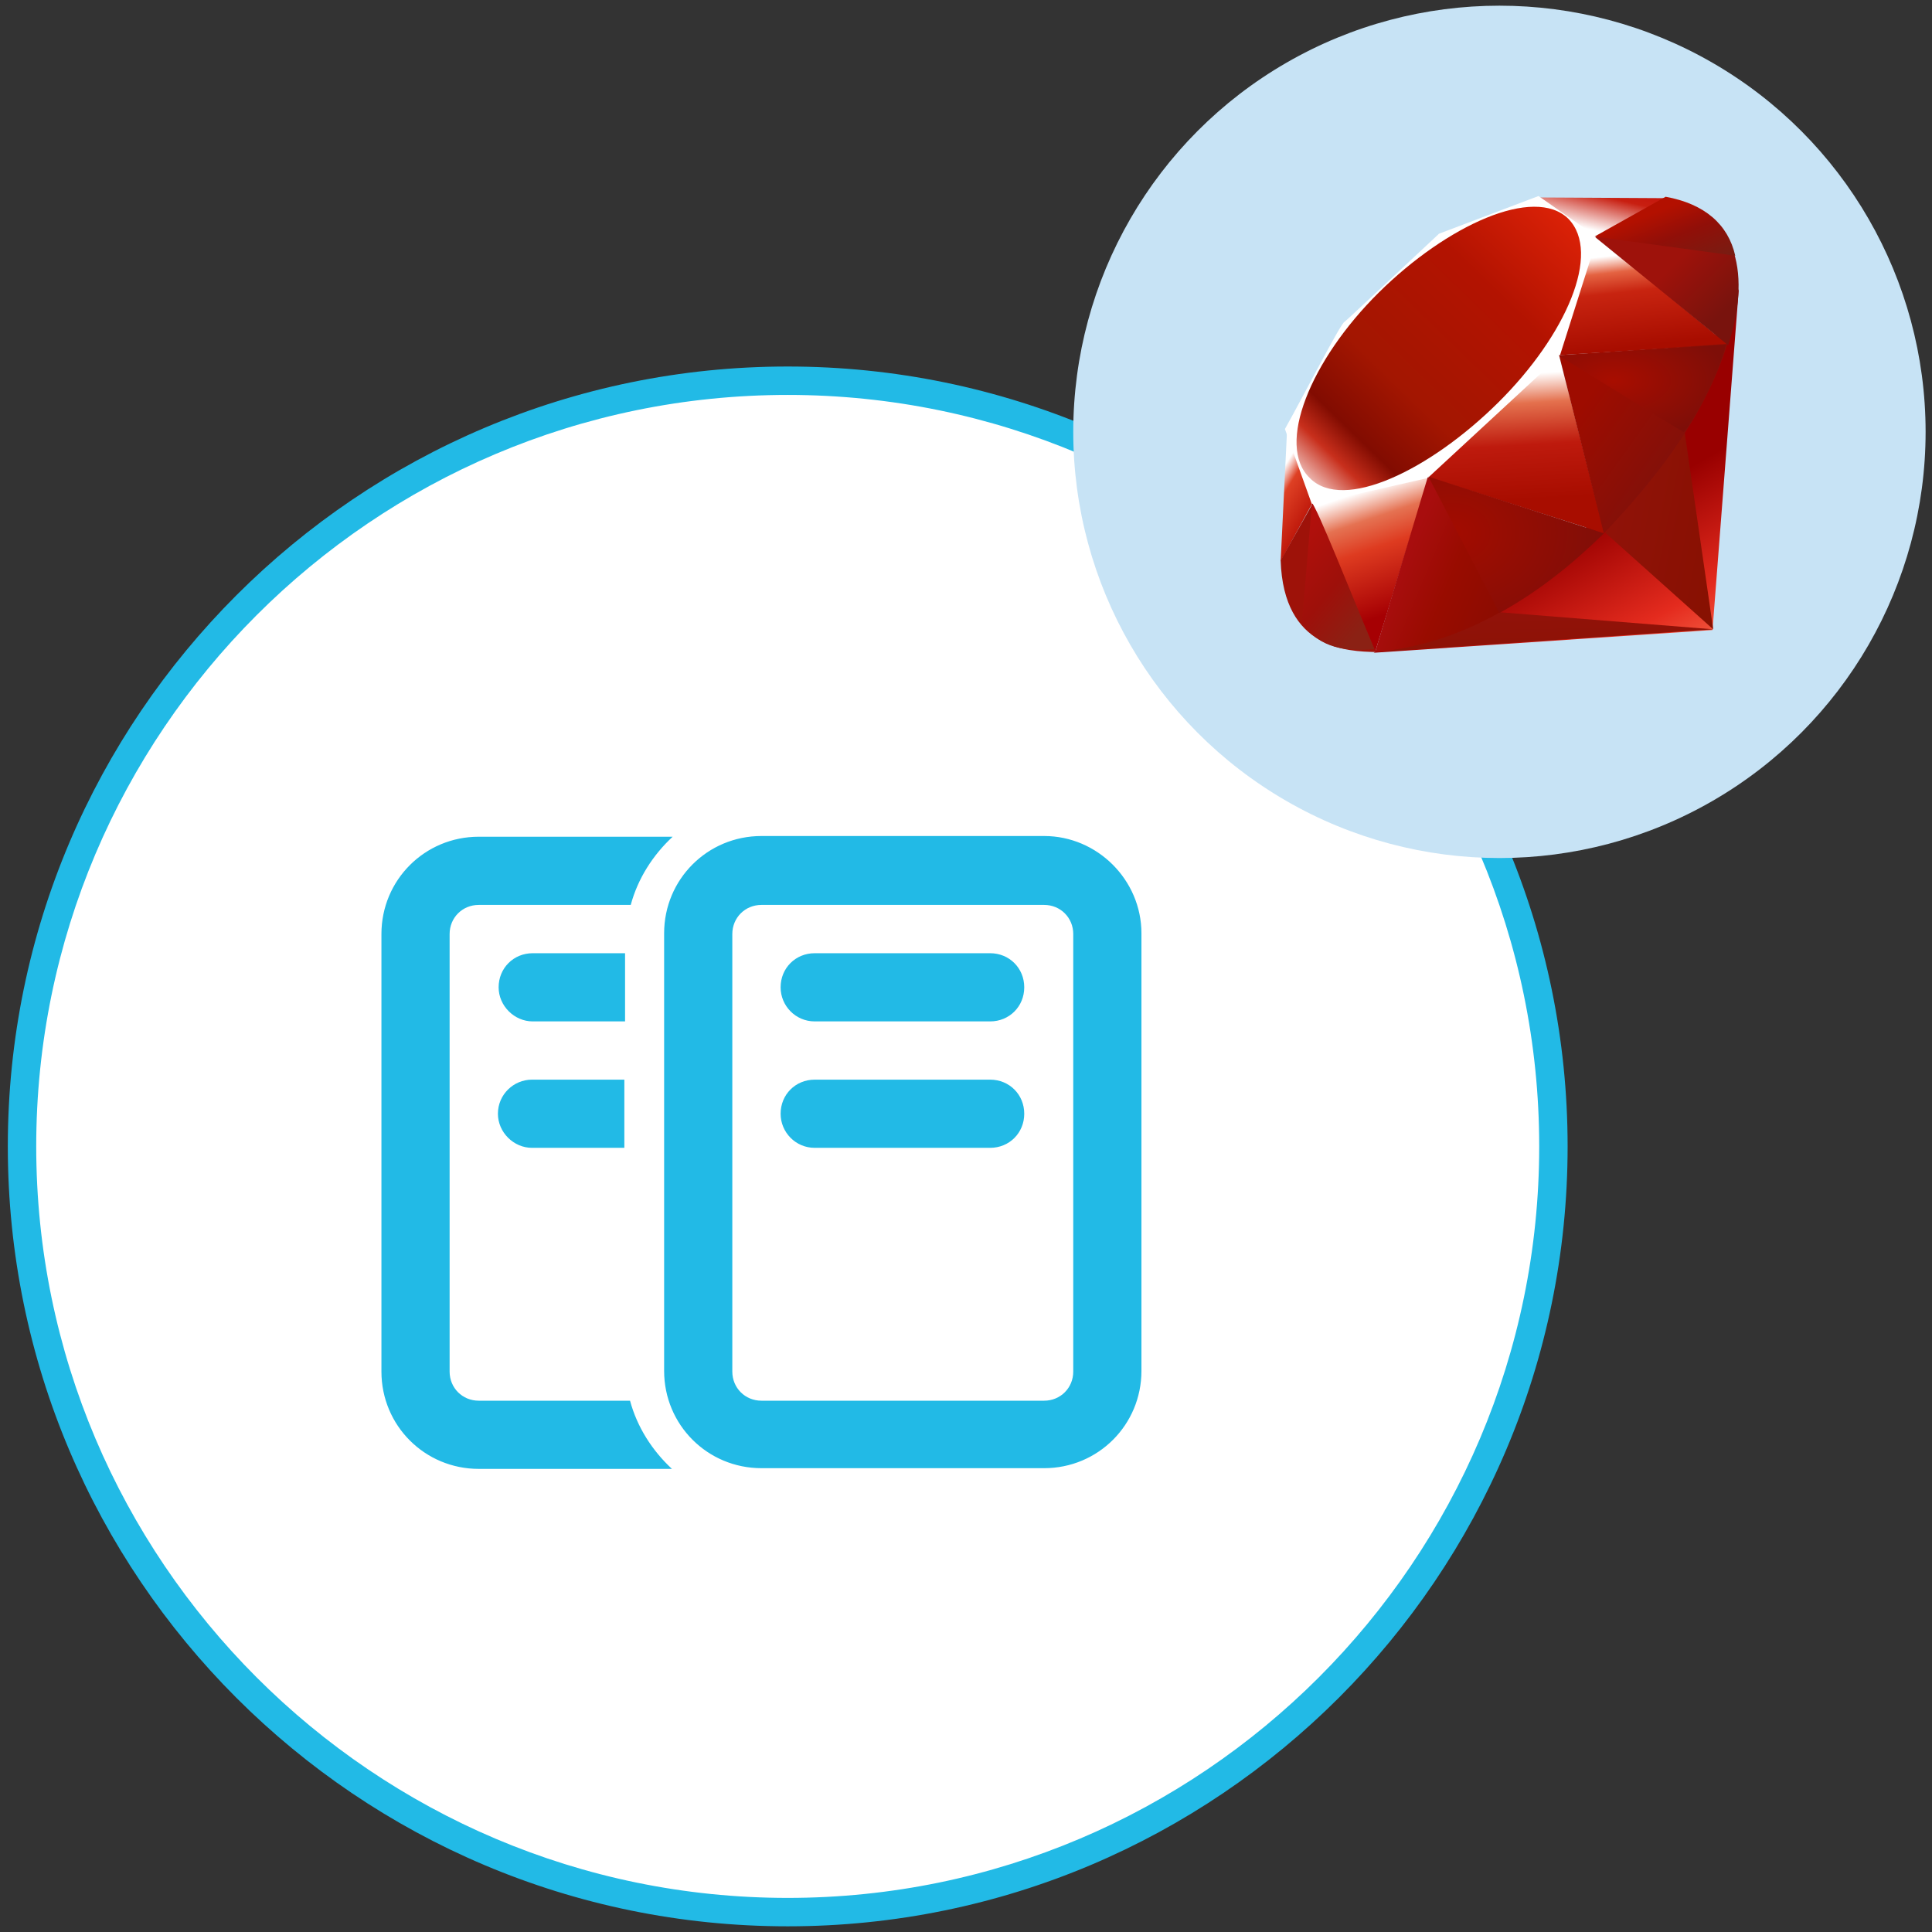 <?xml version="1.0" encoding="utf-8"?>
<!-- Generator: Adobe Illustrator 25.0.1, SVG Export Plug-In . SVG Version: 6.00 Build 0)  -->
<svg version="1.1" id="Layer_1" xmlns="http://www.w3.org/2000/svg" xmlns:xlink="http://www.w3.org/1999/xlink" x="0px" y="0px"
	 viewBox="0 0 272 272" style="enable-background:new 0 0 272 272;" xml:space="preserve">
<rect x="0" y="0" width="272" height="272" fill="#333333" stroke="none"/>
<style type="text/css">
	.st0{fill:#FFFFFF;}
	.st1{fill:#22BAE6;}
	.st2{fill-rule:evenodd;clip-rule:evenodd;fill:#22BAE6;}
	.st3{fill:#C7E3F5;}
	.st4{fill:url(#SVGID_1_);}
	.st5{fill:url(#SVGID_2_);}
	.st6{fill:url(#SVGID_3_);}
	.st7{fill:url(#SVGID_4_);}
	.st8{fill:url(#SVGID_5_);}
	.st9{fill:url(#SVGID_6_);}
	.st10{fill:url(#SVGID_7_);}
	.st11{fill:url(#SVGID_8_);}
	.st12{fill:url(#SVGID_9_);}
	.st13{fill:url(#SVGID_10_);}
	.st14{fill:url(#SVGID_11_);}
	.st15{fill:url(#SVGID_12_);}
	.st16{fill:#9E1209;}
	.st17{fill:url(#SVGID_13_);}
	.st18{fill:url(#SVGID_14_);}
	.st19{fill:url(#SVGID_15_);}
	.st20{fill:url(#SVGID_16_);}
</style>
<g id="Comparison_Ruby">
	<g>
		<g>
			<circle class="st0" cx="110.9" cy="161.4" r="107.8"/>
		</g>
		<g>
			<path class="st1" d="M110.9,271.2C50.3,271.2,1.1,222,1.1,161.4S50.4,51.6,110.9,51.6s109.8,49.3,109.8,109.8
				C220.7,222,171.4,271.2,110.9,271.2z M110.9,55.6C52.5,55.6,5.1,103.1,5.1,161.4s47.5,105.8,105.8,105.8s105.8-47.5,105.8-105.8
				S169.2,55.6,110.9,55.6z"/>
		</g>
	</g>
	<g id="comparison">
		<g>
			<path class="st2" d="M70.1,156.8c0,2.6,2.2,4.8,4.8,4.8h13V152h-13C72.3,152,70.1,154.1,70.1,156.8z M88,134.2h-13
				c-2.7,0-4.8,2.1-4.8,4.8c0,2.6,2.2,4.8,4.8,4.8h13V134.2z M88.7,197.2H67.4c-2.3,0-4.1-1.8-4.1-4.1v-61.6c0-2.3,1.8-4.1,4.1-4.1
				h21.4c1-3.7,3.1-7,5.9-9.6H67.4c-7.6,0-13.7,6.1-13.7,13.7v61.6c0,7.6,6.1,13.7,13.7,13.7h27.2C91.8,204.2,89.7,200.9,88.7,197.2
				z M147,117.7h-39.8c-7.6,0-13.7,6.1-13.7,13.7v61.6c0,7.6,6.1,13.7,13.7,13.7H147c7.6,0,13.7-6.1,13.7-13.7v-61.6
				C160.7,123.9,154.5,117.7,147,117.7z M151.1,193.1c0,2.3-1.8,4.1-4.1,4.1h-39.8c-2.3,0-4.1-1.8-4.1-4.1v-61.6
				c0-2.3,1.8-4.1,4.1-4.1H147c2.3,0,4.1,1.8,4.1,4.1V193.1z M139.4,134.2h-24.7c-2.7,0-4.8,2.1-4.8,4.8c0,2.6,2.1,4.8,4.8,4.8h24.7
				c2.7,0,4.8-2.1,4.8-4.8C144.2,136.3,142.1,134.2,139.4,134.2z M139.4,152h-24.7c-2.7,0-4.8,2.1-4.8,4.8c0,2.6,2.1,4.8,4.8,4.8
				h24.7c2.7,0,4.8-2.1,4.8-4.8C144.2,154.1,142.1,152,139.4,152z"/>
		</g>
	</g>
	<g>
		<circle class="st3" cx="211.1" cy="60.8" r="60"/>
		<g>
			
				<linearGradient id="SVGID_1_" gradientUnits="userSpaceOnUse" x1="2.902" y1="271.782" x2="2.835" y2="271.9" gradientTransform="matrix(202.935 0 0 -202.78 -351.923 55209.633)">
				<stop  offset="0" style="stop-color:#FB7655"/>
				<stop  offset="0" style="stop-color:#FB7655"/>
				<stop  offset="0.41" style="stop-color:#E42B1E"/>
				<stop  offset="0.99" style="stop-color:#990000"/>
				<stop  offset="1" style="stop-color:#990000"/>
			</linearGradient>
			<path class="st4" d="M230.3,70.1l-36.9,21.8l47.7-3.2l3.7-48L230.3,70.1z"/>
			
				<linearGradient id="SVGID_2_" gradientUnits="userSpaceOnUse" x1="3.018" y1="272.483" x2="2.727" y2="272.588" gradientTransform="matrix(60.308 0 0 -111.778 61.754 30535.121)">
				<stop  offset="0" style="stop-color:#871101"/>
				<stop  offset="0" style="stop-color:#871101"/>
				<stop  offset="0.99" style="stop-color:#911209"/>
				<stop  offset="1" style="stop-color:#911209"/>
			</linearGradient>
			<path class="st5" d="M241.2,88.6l-4.1-28.3L226,75L241.2,88.6z"/>
			
				<linearGradient id="SVGID_3_" gradientUnits="userSpaceOnUse" x1="2.93" y1="278.165" x2="2.837" y2="278.7" gradientTransform="matrix(188.32 0 0 -21.986 -322.062 6214.246)">
				<stop  offset="0" style="stop-color:#871101"/>
				<stop  offset="0" style="stop-color:#871101"/>
				<stop  offset="0.99" style="stop-color:#911209"/>
				<stop  offset="1" style="stop-color:#911209"/>
			</linearGradient>
			<path class="st6" d="M241.2,88.6l-30-2.4l-17.6,5.6L241.2,88.6z"/>
			
				<linearGradient id="SVGID_4_" gradientUnits="userSpaceOnUse" x1="4.664" y1="272.925" x2="4.705" y2="272.743" gradientTransform="matrix(65.222 0 0 -97.1 -111.283 26570.027)">
				<stop  offset="0" style="stop-color:#FFFFFF"/>
				<stop  offset="0" style="stop-color:#FFFFFF"/>
				<stop  offset="0.23" style="stop-color:#E57252"/>
				<stop  offset="0.46" style="stop-color:#DE3B20"/>
				<stop  offset="0.99" style="stop-color:#A60003"/>
				<stop  offset="1" style="stop-color:#A60003"/>
			</linearGradient>
			<path class="st7" d="M193.6,91.8l7.5-24.6l-16.5,3.5L193.6,91.8z"/>
			
				<linearGradient id="SVGID_5_" gradientUnits="userSpaceOnUse" x1="3.277" y1="272.287" x2="3.287" y2="272.119" gradientTransform="matrix(105.32 0 0 -106.825 -133.603 29139.715)">
				<stop  offset="0" style="stop-color:#FFFFFF"/>
				<stop  offset="0" style="stop-color:#FFFFFF"/>
				<stop  offset="0.23" style="stop-color:#E4714E"/>
				<stop  offset="0.56" style="stop-color:#BE1A0D"/>
				<stop  offset="0.99" style="stop-color:#A80D00"/>
				<stop  offset="1" style="stop-color:#A80D00"/>
			</linearGradient>
			<path class="st8" d="M225.9,75.1l-6.9-27l-19.8,18.5L225.9,75.1z"/>
			
				<linearGradient id="SVGID_6_" gradientUnits="userSpaceOnUse" x1="2.762" y1="271.829" x2="2.793" y2="271.634" gradientTransform="matrix(94.321 0 0 -66.418 -32.271 18090.305)">
				<stop  offset="0" style="stop-color:#FFFFFF"/>
				<stop  offset="0" style="stop-color:#FFFFFF"/>
				<stop  offset="0.18" style="stop-color:#E46342"/>
				<stop  offset="0.4" style="stop-color:#C82410"/>
				<stop  offset="0.99" style="stop-color:#A80D00"/>
				<stop  offset="1" style="stop-color:#A80D00"/>
			</linearGradient>
			<path class="st9" d="M243.2,48.5l-18.6-15.3L219.4,50L243.2,48.5z"/>
			
				<linearGradient id="SVGID_7_" gradientUnits="userSpaceOnUse" x1="3.042" y1="270.82" x2="3.224" y2="271.086" gradientTransform="matrix(70.767 0 0 -24.301 3.891 6612.46)">
				<stop  offset="0" style="stop-color:#FFFFFF"/>
				<stop  offset="0" style="stop-color:#FFFFFF"/>
				<stop  offset="0.54" style="stop-color:#C81F11"/>
				<stop  offset="0.99" style="stop-color:#BF0905"/>
				<stop  offset="1" style="stop-color:#BF0905"/>
			</linearGradient>
			<path class="st10" d="M234.5,27.9l-10.9,6l-6.9-6.1L234.5,27.9z"/>
			
				<linearGradient id="SVGID_8_" gradientUnits="userSpaceOnUse" x1="11.88" y1="272.939" x2="11.939" y2="272.793" gradientTransform="matrix(18.177 0 0 -72.645 -34.355 19892.119)">
				<stop  offset="0" style="stop-color:#FFFFFF"/>
				<stop  offset="0" style="stop-color:#FFFFFF"/>
				<stop  offset="0.31" style="stop-color:#DE4024"/>
				<stop  offset="0.99" style="stop-color:#BF190B"/>
				<stop  offset="1" style="stop-color:#BF190B"/>
			</linearGradient>
			<path class="st11" d="M180.3,79l4.6-8.4l-3.7-10L180.3,79z"/>
			<path class="st0" d="M180.9,60.4l3.8,10.6l16.3-3.7l18.6-17.2l5.3-16.7l-8.3-5.8l-14,5.3c-4.4,4.1-13,12.2-13.3,12.4
				C188.8,45.4,183.6,55.6,180.9,60.4L180.9,60.4z"/>
			
				<linearGradient id="SVGID_9_" gradientUnits="userSpaceOnUse" x1="3.033" y1="271.559" x2="3.349" y2="271.885" gradientTransform="matrix(158.162 0 0 -157.937 -305.508 42967.379)">
				<stop  offset="0" style="stop-color:#BD0012"/>
				<stop  offset="0" style="stop-color:#BD0012"/>
				<stop  offset="7.000000e-02" style="stop-color:#FFFFFF"/>
				<stop  offset="0.17" style="stop-color:#FFFFFF"/>
				<stop  offset="0.27" style="stop-color:#C82F1C"/>
				<stop  offset="0.33" style="stop-color:#820C01"/>
				<stop  offset="0.46" style="stop-color:#A31601"/>
				<stop  offset="0.72" style="stop-color:#B31301"/>
				<stop  offset="0.99" style="stop-color:#E82609"/>
				<stop  offset="1" style="stop-color:#E82609"/>
			</linearGradient>
			<path class="st12" d="M194.1,41.2c9.6-9.5,21.9-15.1,26.7-10.4c4.7,4.8-0.3,16.4-9.9,25.9s-21.8,15.4-26.5,10.6
				C179.6,62.7,184.5,50.7,194.1,41.2L194.1,41.2z"/>
			
				<linearGradient id="SVGID_10_" gradientUnits="userSpaceOnUse" x1="3.242" y1="272.773" x2="3.123" y2="272.811" gradientTransform="matrix(127.074 0 0 -97.409 -199.404 26653.66)">
				<stop  offset="0" style="stop-color:#8C0C01"/>
				<stop  offset="0" style="stop-color:#8C0C01"/>
				<stop  offset="0.54" style="stop-color:#990C00"/>
				<stop  offset="0.99" style="stop-color:#A80D0E"/>
				<stop  offset="1" style="stop-color:#A80D0E"/>
			</linearGradient>
			<path class="st13" d="M193.6,91.8l7.4-24.6l24.7,7.9C216.9,83.4,206.9,90.6,193.6,91.8L193.6,91.8z"/>
			
				<linearGradient id="SVGID_11_" gradientUnits="userSpaceOnUse" x1="2.865" y1="272.181" x2="2.722" y2="272.295" gradientTransform="matrix(94.011 0 0 -105.603 -30.93 28808.406)">
				<stop  offset="0" style="stop-color:#7E110B"/>
				<stop  offset="0" style="stop-color:#7E110B"/>
				<stop  offset="0.99" style="stop-color:#9E0C00"/>
				<stop  offset="1" style="stop-color:#9E0C00"/>
			</linearGradient>
			<path class="st14" d="M219.5,50l6.3,25.1c7.4-7.8,14.1-16.3,17.4-26.7L219.5,50L219.5,50z"/>
			
				<linearGradient id="SVGID_12_" gradientUnits="userSpaceOnUse" x1="2.831" y1="271.509" x2="2.747" y2="271.596" gradientTransform="matrix(79.702 0 0 -81.791 17.653 22250.291)">
				<stop  offset="0" style="stop-color:#79130D"/>
				<stop  offset="0" style="stop-color:#79130D"/>
				<stop  offset="0.99" style="stop-color:#9E120B"/>
				<stop  offset="1" style="stop-color:#9E120B"/>
			</linearGradient>
			<path class="st15" d="M243.3,48.6c2.5-7.6,3.1-18.6-8.9-20.7l-9.8,5.5L243.3,48.6L243.3,48.6z"/>
			<path class="st16" d="M180.3,78.9c0.4,12.6,9.5,12.8,13.4,12.9l-8.9-20.9L180.3,78.9L180.3,78.9z"/>
			
				<radialGradient id="SVGID_13_" cx="2.751" cy="272.641" r="0.176" gradientTransform="matrix(93.113 0 0 -48.655 -28.994 13318.802)" gradientUnits="userSpaceOnUse">
				<stop  offset="0" style="stop-color:#A80D00"/>
				<stop  offset="0" style="stop-color:#A80D00"/>
				<stop  offset="0.99" style="stop-color:#7E0E08"/>
				<stop  offset="1" style="stop-color:#7E0E08"/>
			</radialGradient>
			<path class="st17" d="M219.5,50.1c5.7,3.5,17.2,10.6,17.5,10.7c0.4,0.2,5-7.8,6-12.3L219.5,50.1L219.5,50.1z"/>
			
				<radialGradient id="SVGID_14_" cx="3.235" cy="273.101" r="0.224" gradientTransform="matrix(97.434 0 0 -75.848 -110.756 20789.174)" gradientUnits="userSpaceOnUse">
				<stop  offset="0" style="stop-color:#A30C00"/>
				<stop  offset="0" style="stop-color:#A30C00"/>
				<stop  offset="0.99" style="stop-color:#800E08"/>
				<stop  offset="1" style="stop-color:#800E08"/>
			</radialGradient>
			<path class="st18" d="M201.1,67.1l10,19.2c5.8-3.2,10.5-7.1,14.7-11.2L201.1,67.1L201.1,67.1z"/>
			
				<linearGradient id="SVGID_15_" gradientUnits="userSpaceOnUse" x1="6.372" y1="273.006" x2="6.237" y2="273.233" gradientTransform="matrix(40.137 0 0 -81.143 -66.67 22244.225)">
				<stop  offset="0" style="stop-color:#8B2114"/>
				<stop  offset="0" style="stop-color:#8B2114"/>
				<stop  offset="0.43" style="stop-color:#9E100A"/>
				<stop  offset="0.99" style="stop-color:#B3100C"/>
				<stop  offset="1" style="stop-color:#B3100C"/>
			</linearGradient>
			<path class="st19" d="M184.7,70.9l-1.4,16.8c2.6,3.7,6.3,4,10.2,3.7C190.6,84.5,185.1,70.6,184.7,70.9L184.7,70.9z"/>
			
				<linearGradient id="SVGID_16_" gradientUnits="userSpaceOnUse" x1="2.69" y1="271.15" x2="2.846" y2="270.985" gradientTransform="matrix(78.099 0 0 -32.624 20.628 8876.697)">
				<stop  offset="0" style="stop-color:#B31000"/>
				<stop  offset="0" style="stop-color:#B31000"/>
				<stop  offset="0.44" style="stop-color:#910F08"/>
				<stop  offset="0.99" style="stop-color:#791C12"/>
				<stop  offset="1" style="stop-color:#791C12"/>
			</linearGradient>
			<path class="st20" d="M224.5,33.3l19.8,2.7c-1-4.4-4.3-7.3-9.8-8.3L224.5,33.3L224.5,33.3z"/>
		</g>
	</g>
</g>
</svg>
